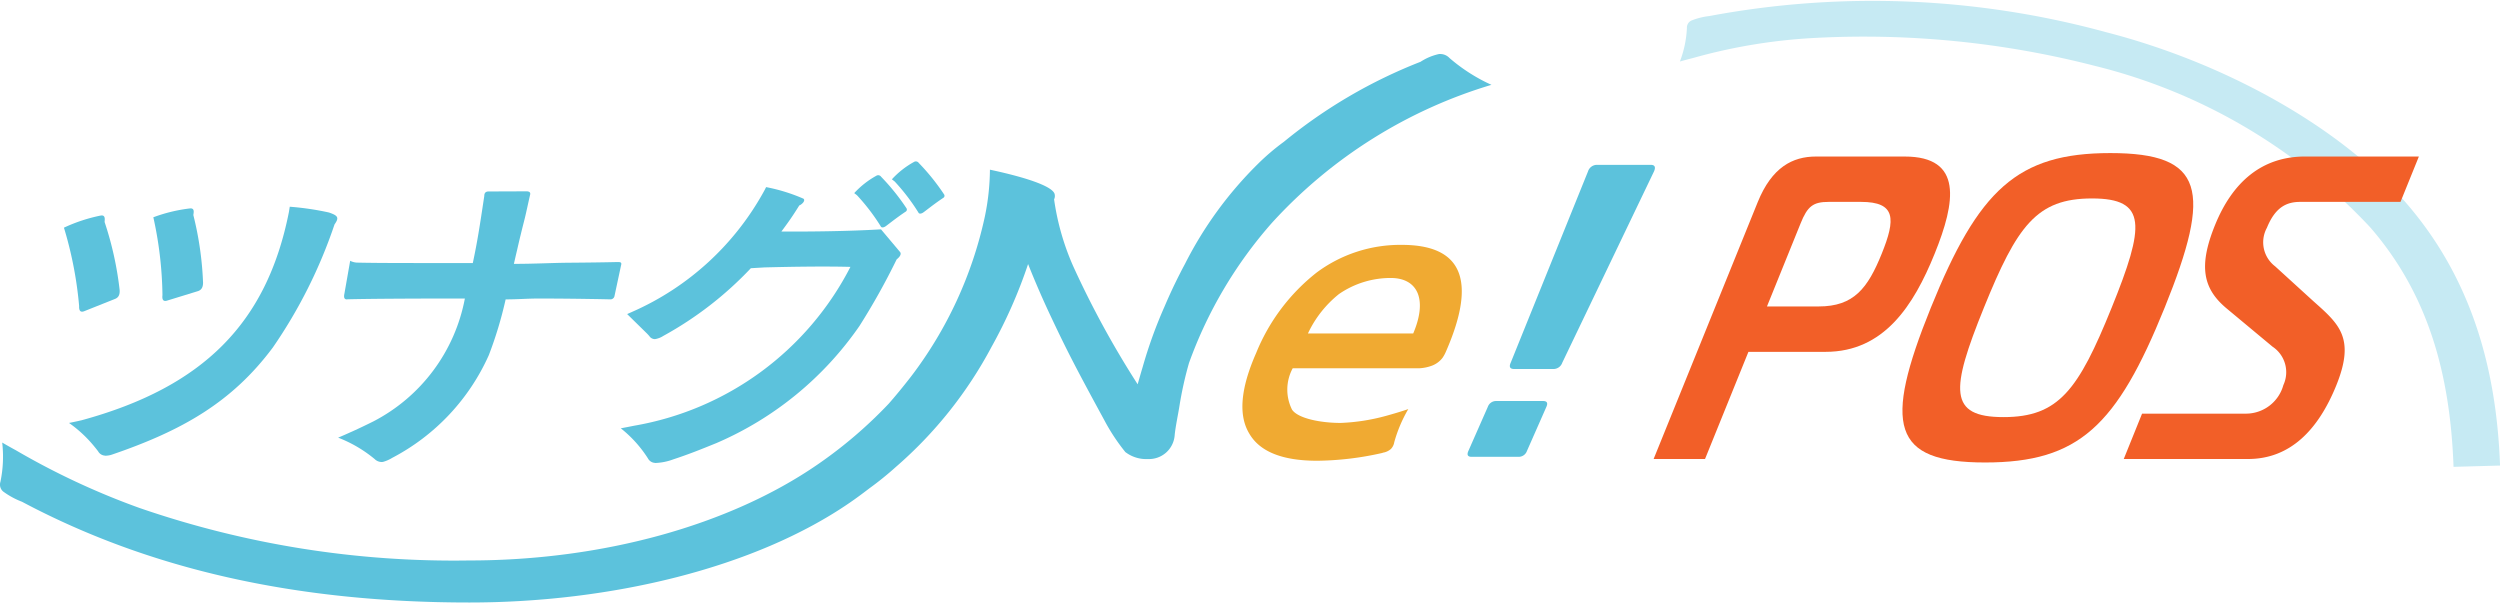<svg xmlns="http://www.w3.org/2000/svg" width="124.352" height="30" viewBox="0 0 124.352 30">
  <g id="グループ_5345" data-name="グループ 5345" transform="translate(-20 -20)">
    <rect id="長方形_6701" data-name="長方形 6701" width="124.352" height="30" transform="translate(20 20)" fill="none"/>
    <g id="グループ_5344" data-name="グループ 5344" transform="translate(20 20.034)">
      <g id="グループ_5342" data-name="グループ 5342" transform="translate(0 0)">
        <path id="パス_19891" data-name="パス 19891" d="M569.155,43.392c-.163-4.544-1.227-8.551-4.142-11.91a27.83,27.83,0,0,0-13.661-8.025,46.113,46.113,0,0,0-13.954-1.4,27.611,27.611,0,0,0-6.073,1c-.21.053-.426.11-.652.174v0a5.336,5.336,0,0,0,.349-1.659.392.392,0,0,1,.135-.322.381.381,0,0,1,.082-.054,3.457,3.457,0,0,1,.9-.227,44.077,44.077,0,0,1,19.741.805c5.91,1.524,11.622,4.7,14.9,8.473,3.194,3.681,4.509,8.112,4.688,13.081Z" transform="translate(-447.114 -20.205)" fill="#c6eaf3"/>
        <g id="グループ_5341" data-name="グループ 5341" transform="translate(0 2.653)">
          <path id="パス_19892" data-name="パス 19892" d="M405.621,94.438a6.962,6.962,0,0,0-4.239,1.379,9.746,9.746,0,0,0-3.006,4q-1.164,2.641-.346,4,.78,1.359,3.382,1.359a15.147,15.147,0,0,0,3.239-.388c.015,0,.025-.015.039-.019a.15.15,0,0,0,.024,0,.79.79,0,0,0,.365-.179.618.618,0,0,0,.165-.33,6.851,6.851,0,0,1,.7-1.654c-.362.124-.73.233-1.1.335a9.886,9.886,0,0,1-2.267.354c-.984,0-2.118-.22-2.416-.66a2.233,2.233,0,0,1,.033-2.058h6.274a2.094,2.094,0,0,0,.675-.139,1.2,1.2,0,0,0,.5-.376,1.759,1.759,0,0,0,.166-.3Q410.145,94.438,405.621,94.438Zm.567,4.408h-5.237a5.491,5.491,0,0,1,1.544-1.961,4.528,4.528,0,0,1,2.621-.8C406.411,96.111,406.91,97.15,406.188,98.846Z" transform="translate(-335.894 -84.945)" fill="#f0aa32"/>
          <path id="パス_19893" data-name="パス 19893" d="M475.238,70.11q.311,0,.165.33l-4.563,9.515a.463.463,0,0,1-.448.311h-1.942q-.311,0-.174-.311l3.845-9.515a.469.469,0,0,1,.437-.33Zm-8.1,12.039a.434.434,0,0,1,.42-.291h2.33q.291,0,.163.291l-.967,2.194a.434.434,0,0,1-.42.291h-2.33q-.291,0-.163-.291Z" transform="translate(-393.133 -64.598)" fill="#5cc2dc"/>
          <path id="パス_19894" data-name="パス 19894" d="M92.1,36.622a.636.636,0,0,0-.436-.2c-.027,0-.053,0-.083,0a2.739,2.739,0,0,0-.921.386,25.157,25.157,0,0,0-6.8,3.981,11.255,11.255,0,0,0-1.3,1.109,19.033,19.033,0,0,0-3.614,4.957c-.033.061-.065.124-.1.186-.043.083-.086.165-.128.249q-.425.826-.8,1.709a22.737,22.737,0,0,0-1.08,2.99c-.059.193-.115.389-.171.585l-.079.276a46.5,46.5,0,0,1-3.218-5.9,12.536,12.536,0,0,1-.939-3.3.37.37,0,0,0,.033-.232c-.037-.362-1.179-.805-3.224-1.243a11.844,11.844,0,0,1-.256,2.348,20.12,20.12,0,0,1-3.669,7.942c-.383.493-.747.938-1.112,1.353a22.125,22.125,0,0,1-3.536,3.022c-4.4,3.033-10.716,4.773-17.331,4.773A47.936,47.936,0,0,1,26.934,59a37.142,37.142,0,0,1-6.147-2.87c-.219-.119-.444-.245-.677-.382l0,0a6.141,6.141,0,0,1-.088,1.95.452.452,0,0,0,.058.4.442.442,0,0,0,.076.084,3.991,3.991,0,0,0,.94.512c6.329,3.364,13.63,5.01,22.244,5.01,7.03,0,14.206-1.709,18.946-4.977.329-.227.645-.462.955-.7a15.9,15.9,0,0,0,1.33-1.075,20.818,20.818,0,0,0,4.75-5.965,24.216,24.216,0,0,0,1.817-4.118c.349.879.744,1.79,1.16,2.667.769,1.631,1.218,2.5,2.627,5.09a9.8,9.8,0,0,0,1.055,1.6l.01.005a1.7,1.7,0,0,0,1.106.337A1.28,1.28,0,0,0,78.428,55.4c.031-.389.187-1.129.238-1.466a18.105,18.105,0,0,1,.476-2.144,21.592,21.592,0,0,1,4.133-6.979,24.136,24.136,0,0,1,10.911-6.856A8.62,8.62,0,0,1,92.1,36.622Z" transform="translate(-20 -36.422)" fill="#5cc2dc"/>
          <g id="グループ_5339" data-name="グループ 5339" transform="translate(3.18 7.596)">
            <path id="パス_19895" data-name="パス 19895" d="M42.205,89.2a16.525,16.525,0,0,0-.743-3.361c-.018-.054.082-.377-.19-.335a8.051,8.051,0,0,0-1.837.605l.046.152a19.118,19.118,0,0,1,.71,3.743c-.011.249.077.322.239.265l1.558-.621C42.15,89.579,42.224,89.442,42.205,89.2Z" transform="translate(-39.435 -85.067)" fill="#5cc2dc"/>
            <path id="パス_19896" data-name="パス 19896" d="M69.084,87.041a16.36,16.36,0,0,0-.48-3.347c-.014-.055.107-.362-.161-.343a7.78,7.78,0,0,0-1.832.442l.034.153a18.9,18.9,0,0,1,.42,3.718c-.029.242.052.321.213.279l1.561-.48C69,87.406,69.085,87.278,69.084,87.041Z" transform="translate(-62.164 -83.268)" fill="#5cc2dc"/>
            <path id="パス_19897" data-name="パス 19897" d="M53.907,83.133a13.963,13.963,0,0,0-1.945-.286l-.044.272c-1.091,5.487-4.235,8.692-10.31,10.349l-.195.044c-.144.031-.288.062-.431.09a6.291,6.291,0,0,1,1.244,1.154c.07.086.141.171.207.262a.41.41,0,0,0,.3.205c.022,0,.043.008.068.009a1.106,1.106,0,0,0,.3-.05c3.515-1.2,5.994-2.614,8.02-5.334a24.547,24.547,0,0,0,3.067-6.12C54.417,83.4,54.386,83.294,53.907,83.133Z" transform="translate(-40.729 -82.847)" fill="#5cc2dc"/>
          </g>
          <path id="パス_19898" data-name="パス 19898" d="M136.731,81.7l-.144,0c-.579.014-1.379.025-2.322.032-.85.007-1.722.057-2.746.057.054-.227.1-.443.153-.658.06-.264.12-.527.188-.8.05-.209.105-.427.164-.659.1-.382.194-.858.308-1.344.011-.087-.035-.143-.175-.147l-1.87.007c-.148-.007-.241.052-.24.223-.237,1.576-.344,2.267-.571,3.337-2.567,0-4.64.006-5.777-.022a.845.845,0,0,1-.323-.09l-.288,1.642c-.044.206.01.3.167.273,1.148-.028,3.27-.039,5.826-.039a8.7,8.7,0,0,1-4.561,6.118c-.343.17-.688.336-1.035.493l-.1.044h0c-.2.091-.4.18-.608.266a6.533,6.533,0,0,1,1.811,1.06.513.513,0,0,0,.316.15.36.36,0,0,0,.045,0c.024,0,.047,0,.074-.008a1.809,1.809,0,0,0,.45-.2,10.682,10.682,0,0,0,4.8-5.107,19.707,19.707,0,0,0,.836-2.772c.614,0,1.111-.045,1.668-.043.964,0,1.823.011,2.517.022.409.006.762.013,1.044.02a.205.205,0,0,0,.188-.179l.327-1.528C136.886,81.739,136.84,81.7,136.731,81.7Z" transform="translate(-105.958 -71.351)" fill="#5cc2dc"/>
          <g id="グループ_5340" data-name="グループ 5340" transform="translate(30.886 5.339)">
            <path id="パス_19899" data-name="パス 19899" d="M282.289,74.913a10.872,10.872,0,0,0-1.261-1.566.177.177,0,0,0-.244-.048,4.318,4.318,0,0,0-1.094.861l.14.109a10.144,10.144,0,0,1,1.175,1.536c.037.088.139.071.229.016s.536-.423,1.019-.742A.12.12,0,0,0,282.289,74.913Z" transform="translate(-268.086 -72.58)" fill="#5cc2dc"/>
            <path id="パス_19900" data-name="パス 19900" d="M293.73,70.7a10.883,10.883,0,0,0-1.26-1.566.177.177,0,0,0-.244-.048,4.318,4.318,0,0,0-1.094.861l.14.109a10.152,10.152,0,0,1,1.175,1.536c.037.088.139.071.229.016s.536-.423,1.019-.742A.12.12,0,0,0,293.73,70.7Z" transform="translate(-277.655 -69.054)" fill="#5cc2dc"/>
            <path id="パス_19901" data-name="パス 19901" d="M222.645,80.107c-.1-.119-.941-1.118-.941-1.118l-.063,0c-1.587.093-3.4.107-4.341.107h-.554c.338-.454.554-.757.891-1.3.1-.03.332-.229.208-.335a8.807,8.807,0,0,0-1.858-.576l-.07.139A13.818,13.818,0,0,1,209.3,83.1l-.225.1,1,.981.1.109a.331.331,0,0,0,.285.156,1.053,1.053,0,0,0,.411-.158,17.645,17.645,0,0,0,4.357-3.369l.67-.039c1.4-.037,3.033-.061,4.283-.027a14.941,14.941,0,0,1-10.755,7.9l-.277.055v0c-.13.025-.261.051-.391.074a6.056,6.056,0,0,1,1.353,1.5.417.417,0,0,0,.306.216c.019,0,.038.007.059.009h.009a2.848,2.848,0,0,0,.888-.181c.718-.235,1.323-.475,2.143-.809a16.626,16.626,0,0,0,7.115-5.826,34.244,34.244,0,0,0,1.851-3.313S222.779,80.262,222.645,80.107Z" transform="translate(-208.766 -75.604)" fill="#5cc2dc"/>
          </g>
        </g>
      </g>
      <g id="グループ_5343" data-name="グループ 5343" transform="translate(82.255 7.58)">
        <path id="パス_19902" data-name="パス 19902" d="M527.895,69.839c.7-1.719,1.728-2.257,2.891-2.257H535.2c2.907,0,2.535,2.257,1.49,4.836s-2.519,4.879-5.425,4.879h-3.837l-2.159,5.331h-2.557Zm3.028,5.2c1.744,0,2.439-.9,3.135-2.622s.715-2.579-1.029-2.579h-1.608c-.775,0-1.056.215-1.4,1.075l-1.671,4.127Z" transform="translate(-522.715 -67.41)" fill="#f25f28"/>
        <path id="パス_19903" data-name="パス 19903" d="M611.393,74.227c-2.377,5.868-4.26,7.695-8.93,7.695-4.631,0-5.073-1.827-2.7-7.695s4.3-7.695,8.929-7.695C613.367,66.532,613.77,68.359,611.393,74.227Zm-8.016,5.438c2.751,0,3.726-1.354,5.38-5.438s1.777-5.438-.975-5.438-3.726,1.354-5.38,5.438S600.626,79.665,603.378,79.665Z" transform="translate(-585.978 -66.532)" fill="#f25f28"/>
        <path id="パス_19904" data-name="パス 19904" d="M666.511,80.371h5.174a1.93,1.93,0,0,0,1.854-1.419A1.524,1.524,0,0,0,673,77.039l-2.246-1.87c-1.208-.989-1.453-2.106-.617-4.17.871-2.15,2.334-3.418,4.485-3.418h5.658l-.914,2.257h-4.98c-.639,0-1.23.215-1.666,1.29a1.5,1.5,0,0,0,.407,1.913l1.91,1.741c1.283,1.139,2.089,1.827,1.132,4.191-.9,2.214-2.294,3.654-4.387,3.654H665.6Z" transform="translate(-642.218 -67.41)" fill="#f25f28"/>
      </g>
    </g>
  </g>
</svg>
